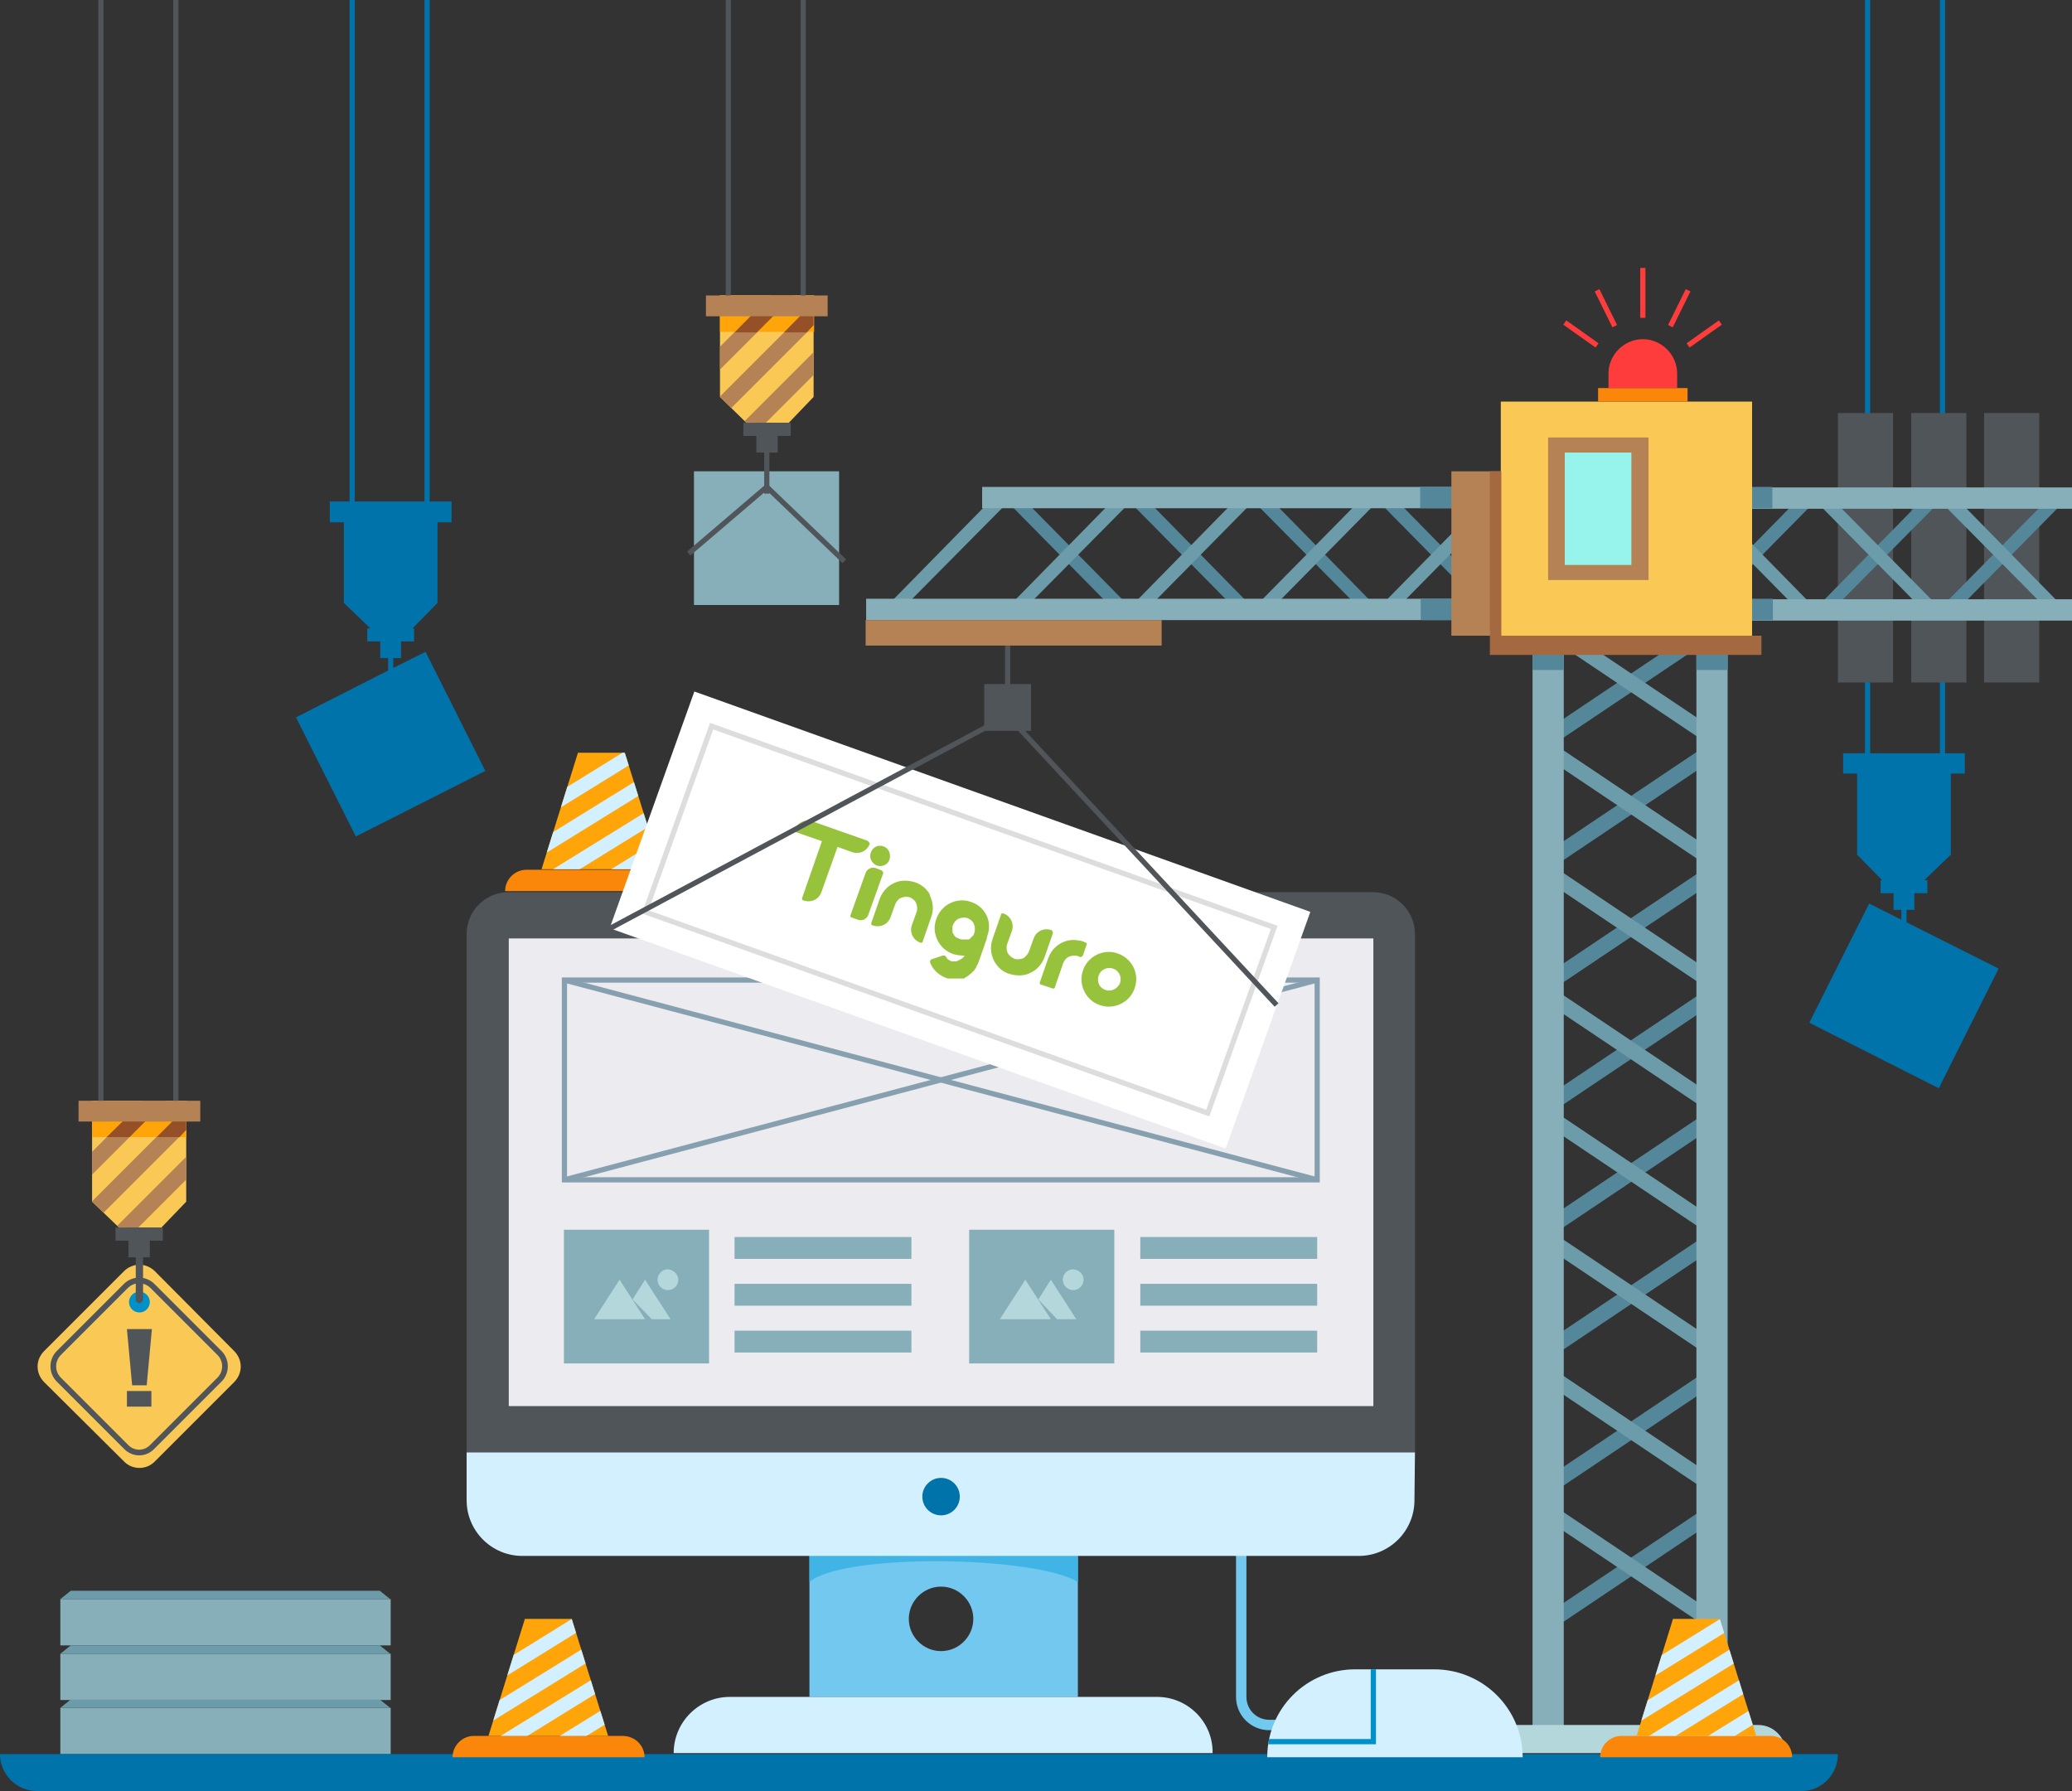 <?xml version="1.0" encoding="utf-8"?>
<!-- Generator: Adobe Illustrator 25.4.1, SVG Export Plug-In . SVG Version: 6.00 Build 0)  -->
<svg version="1.1" id="Layer_1" xmlns="http://www.w3.org/2000/svg" xmlns:xlink="http://www.w3.org/1999/xlink" x="0px" y="0px"
	 viewBox="0 0 398.3 344.3" style="enable-background:new 0 0 398.3 344.3;" xml:space="preserve">
<rect x="0" y="0" width="398.3" height="344.3" fill="#333333" stroke="none"/>
<style type="text/css">
	.st0{fill:none;stroke:#73C8F0;stroke-width:2;stroke-miterlimit:10;}
	.st1{fill:#0073AA;}
	.st2{fill:#87AFB9;}
	.st3{fill:#FA870A;}
	.st4{fill:#FFA50A;}
	.st5{clip-path:url(#SVGID_00000096050894137570647320000003241663986187749020_);}
	.st6{fill:#D2F0FF;}
	.st7{fill:#73C8F0;}
	.st8{fill:#41B4E6;}
	.st9{fill:#50555A;}
	.st10{fill:#EBEBF0;}
	.st11{fill:none;stroke:#87A0AF;stroke-miterlimit:10;}
	.st12{fill:#55879B;}
	.st13{fill:#6C9BAA;}
	.st14{fill:#B4D7DC;}
	.st15{fill:#FAC855;}
	.st16{fill:#B48255;}
	.st17{fill:#A56941;}
	.st18{fill:#97F4EC;}
	.st19{fill:#FFFFFF;}
	.st20{fill:none;stroke:#DDDDDD;stroke-width:1;stroke-miterlimit:10;}
	.st21{fill:none;stroke:#50555A;stroke-miterlimit:10;}
	.st22{clip-path:url(#SVGID_00000020399105914862288840000016722669869446714258_);}
	.st23{fill:#965028;}
	.st24{clip-path:url(#SVGID_00000067204168780670409180000016660800997837782671_);}
	.st25{fill:none;stroke:#50555A;stroke-width:1.09;stroke-miterlimit:10;}
	.st26{fill:#0091C8;}
	.st27{clip-path:url(#SVGID_00000080168263408239173830000016526376740311060382_);}
	.st28{clip-path:url(#SVGID_00000033335205156886550230000004926362600252374671_);}
	.st29{fill:#FF3C3C;}
	.st30{fill:none;stroke:#FF3C3C;stroke-miterlimit:10;}
	.st31{clip-path:url(#SVGID_00000066483233056998259950000001056651119740205703_);}
	.st32{fill:#97C23B;}
</style>
<g>
	<path class="st0" d="M246.9,331.6H244c-3,0-5.4-2.4-5.4-5.4v-31.8"/>
	<polygon class="st1" points="359.3,173.7 365.5,176.8 365.5,174.9 364,174.9 364,171.7 361.5,171.7 361.5,169.2 361.8,169.2 
		357,164.3 357,151.8 357,150.5 357,148.7 354.3,148.7 354.3,144.8 357,144.8 358.5,144.8 358.5,0 359.5,0 359.5,144.8 360.8,144.8 
		365.2,144.8 372.9,144.8 372.9,0 373.9,0 373.9,144.8 375,144.8 377.7,144.8 377.7,148.7 375,148.7 375,151.8 375,164.3 
		369.9,169.2 370.5,169.2 370.5,171.7 368,171.7 368,174.9 366.5,174.9 366.5,177.3 384.2,186.2 372.7,209.2 347.8,196.6 	"/>
	<rect x="133.4" y="90.6" class="st2" width="27.9" height="25.7"/>
	<g>
		<path class="st3" d="M134,171.3H97.1l0,0c0-2.3,1.9-4.1,4.1-4.1h28.6C132.2,167.1,134,169,134,171.3L134,171.3z"/>
		<polygon class="st4" points="127.1,167.1 104.1,167.1 111.1,144.7 120.1,144.7 		"/>
		<g>
			<g>
				<defs>
					<polygon id="SVGID_1_" points="127.1,167.1 104.1,167.1 111.1,144.7 120.1,144.7 					"/>
				</defs>
				<clipPath id="SVGID_00000008108003729192792090000006128417145757017775_">
					<use xlink:href="#SVGID_1_"  style="overflow:visible;"/>
				</clipPath>
				<g style="clip-path:url(#SVGID_00000008108003729192792090000006128417145757017775_);">
					
						<rect x="98.5" y="149.1" transform="matrix(0.851 -0.526 0.526 0.851 -62.284 81.804)" class="st6" width="28.6" height="2.7"/>
					
						<rect x="98.5" y="156.1" transform="matrix(0.851 -0.526 0.526 0.851 -65.967 82.858)" class="st6" width="28.6" height="2.7"/>
					
						<rect x="98.5" y="163.2" transform="matrix(0.851 -0.526 0.526 0.851 -69.65 83.911)" class="st6" width="28.6" height="2.7"/>
					
						<rect x="101.3" y="168.4" transform="matrix(0.851 -0.526 0.526 0.851 -72.018 86.164)" class="st6" width="28.6" height="2.7"/>
				</g>
			</g>
		</g>
	</g>
	<g>
		<path class="st7" d="M155.6,296.2v30h51.6v-30H155.6z M180.9,317.4c-3.4,0-6.2-2.8-6.2-6.2c0-3.4,2.8-6.2,6.2-6.2s6.2,2.8,6.2,6.2
			C187.1,314.6,184.3,317.4,180.9,317.4z"/>
		<path class="st8" d="M207.2,304.1v-7.8h-51.6v7.8C162.3,298.5,198.9,299.1,207.2,304.1z"/>
		<path class="st9" d="M272,279.2H89.7v-99.6c0-4.5,3.6-8.1,8.1-8.1h166.1c4.5,0,8.1,3.6,8.1,8.1V279.2z"/>
		<rect x="97.8" y="180.4" class="st10" width="166.2" height="89.9"/>
		<rect x="108.5" y="188.4" class="st11" width="144.7" height="38.4"/>
		<path class="st6" d="M272,279.2H89.7v9.2c0,5.9,4.8,10.7,10.7,10.7h160.8c5.9,0,10.7-4.8,10.7-10.7L272,279.2L272,279.2z"/>
		<circle class="st1" cx="180.9" cy="287.7" r="3.6"/>
		<path class="st6" d="M222.4,326.2h-82.1c-5.9,0-10.8,4.8-10.8,10.8l0,0h103.6l0,0C233.2,331.1,228.4,326.2,222.4,326.2z"/>
		<line class="st11" x1="108.5" y1="226.8" x2="253.2" y2="188.4"/>
		<line class="st11" x1="108.5" y1="188.4" x2="253.2" y2="226.8"/>
	</g>
	<g>
		<rect x="353.3" y="79.4" class="st9" width="10.6" height="51.8"/>
		<rect x="367.4" y="79.4" class="st9" width="10.6" height="51.8"/>
		<rect x="381.4" y="79.4" class="st9" width="10.6" height="51.8"/>
		<g>
			<g>
				
					<rect x="294.9" y="129.7" transform="matrix(0.83 -0.557 0.557 0.83 -19.888 197.101)" class="st12" width="37.5" height="3"/>
				
					<rect x="294.9" y="153.2" transform="matrix(0.83 -0.557 0.557 0.83 -32.971 201.121)" class="st12" width="37.5" height="3"/>
				
					<rect x="294.9" y="176.7" transform="matrix(0.83 -0.557 0.557 0.83 -46.074 205.109)" class="st12" width="37.5" height="3"/>
				
					<rect x="294.9" y="200.2" transform="matrix(0.83 -0.557 0.557 0.83 -59.177 209.097)" class="st12" width="37.5" height="3"/>
				
					<rect x="294.9" y="223.8" transform="matrix(0.83 -0.557 0.557 0.83 -72.317 213.13)" class="st12" width="37.5" height="3"/>
				
					<rect x="294.9" y="247.3" transform="matrix(0.83 -0.557 0.557 0.83 -85.42 217.118)" class="st12" width="37.5" height="3"/>
			</g>
			<g>
				
					<rect x="312.1" y="112.5" transform="matrix(0.557 -0.83 0.83 0.557 29.841 318.39)" class="st13" width="3" height="37.5"/>
				
					<rect x="312.1" y="136" transform="matrix(0.557 -0.83 0.83 0.557 10.322 328.784)" class="st13" width="3" height="37.5"/>
				
					<rect x="312.1" y="159.5" transform="matrix(0.557 -0.83 0.83 0.557 -9.206 339.272)" class="st13" width="3" height="37.5"/>
				
					<rect x="312.1" y="183" transform="matrix(0.557 -0.83 0.83 0.557 -28.724 349.666)" class="st13" width="3" height="37.5"/>
				
					<rect x="312.1" y="206.5" transform="matrix(0.557 -0.83 0.83 0.557 -48.242 360.06)" class="st13" width="3" height="37.5"/>
				
					<rect x="312.1" y="230" transform="matrix(0.557 -0.83 0.83 0.557 -67.76 370.454)" class="st13" width="3" height="37.5"/>
				
					<rect x="294.9" y="273.5" transform="matrix(0.83 -0.557 0.557 0.83 -100.031 221.56)" class="st12" width="37.5" height="3"/>
				
					<rect x="312.1" y="256.3" transform="matrix(0.557 -0.83 0.83 0.557 -89.532 382.034)" class="st13" width="3" height="37.5"/>
				
					<rect x="294.9" y="299.7" transform="matrix(0.83 -0.557 0.557 0.83 -114.642 226.002)" class="st12" width="37.5" height="3"/>
				
					<rect x="312.1" y="282.5" transform="matrix(0.557 -0.83 0.83 0.557 -111.304 393.615)" class="st13" width="3" height="37.5"/>
			</g>
			<rect x="294.6" y="118.1" class="st2" width="6" height="216.2"/>
			<rect x="326.1" y="118.1" class="st2" width="6" height="216.2"/>
			<rect x="294.6" y="118.1" class="st12" width="6" height="10.7"/>
			<rect x="326.1" y="118.1" class="st12" width="6" height="10.7"/>
		</g>
		<g>
			<g>
				<polygon class="st12" points="238.2,117.8 240.7,116.7 219.8,95.4 217.3,96.6 				"/>
				<polygon class="st12" points="196.2,95.4 193.8,96.6 214.7,117.8 217.2,116.7 				"/>
			</g>
			<g>
				<polygon class="st13" points="219.8,117.8 240.7,96.6 238.2,95.4 217.3,116.7 				"/>
				<polygon class="st12" points="262.2,117.8 264.6,116.7 243.7,95.4 241.2,96.6 				"/>
				<polygon class="st13" points="243.7,117.8 264.6,96.6 262.2,95.4 241.2,116.7 				"/>
				<polygon class="st12" points="286.1,117.8 288.6,116.7 267.7,95.4 265.2,96.6 				"/>
				<polygon class="st13" points="267.7,117.8 288.6,96.6 286.1,95.4 265.2,116.7 				"/>
				<polygon class="st13" points="214.7,95.4 193.8,116.7 196.2,117.8 217.2,96.6 				"/>
				<polygon class="st13" points="191.2,95.4 170.3,116.7 172.7,117.8 193.7,96.6 				"/>
			</g>
			<rect x="188.8" y="93.6" class="st2" width="91.5" height="4.1"/>
			<rect x="166.5" y="115.1" class="st2" width="113.8" height="4.1"/>
			<rect x="273" y="93.6" class="st12" width="10.7" height="4.1"/>
			<rect x="273.1" y="115.1" class="st12" width="10.7" height="4.1"/>
		</g>
		<g>
			<g>
				<polygon class="st12" points="375.7,117.8 373.2,116.7 394.2,95.4 396.6,96.6 				"/>
			</g>
			<g>
				<polygon class="st13" points="394.2,117.8 373.2,96.6 375.7,95.4 396.6,116.7 				"/>
				<polygon class="st12" points="351.7,117.8 349.3,116.7 370.2,95.4 372.7,96.6 				"/>
				<polygon class="st13" points="370.2,117.8 349.3,96.6 351.7,95.4 372.7,116.7 				"/>
				<polygon class="st12" points="327.8,117.8 325.3,116.7 346.2,95.4 348.7,96.6 				"/>
				<polygon class="st13" points="346.2,117.8 325.3,96.6 327.8,95.4 348.7,116.7 				"/>
			</g>
			<rect x="333.7" y="93.7" class="st2" width="64.6" height="4.1"/>
			<rect x="333.8" y="115.2" class="st2" width="64.6" height="4.1"/>
			<rect x="330" y="93.6" class="st12" width="10.7" height="4.1"/>
			<rect x="330.1" y="115.1" class="st12" width="10.7" height="4.1"/>
		</g>
		<path class="st14" d="M343.3,337h-59.9l0,0c0-3,2.4-5.4,5.4-5.4H338C340.9,331.6,343.3,334,343.3,337L343.3,337z"/>
		<rect x="288.5" y="77.2" class="st15" width="48.3" height="46.9"/>
		<rect x="279" y="90.6" class="st16" width="9.5" height="31.6"/>
		<rect x="286.4" y="90.6" class="st17" width="2.2" height="31.6"/>
		<rect x="297.6" y="84.1" class="st16" width="19.3" height="27.4"/>
		<rect x="300.8" y="87" class="st18" width="12.8" height="21.6"/>
		<rect x="286.4" y="122.2" class="st17" width="52.2" height="3.7"/>
	</g>
	
		<rect x="160.3" y="114.1" transform="matrix(0.337 -0.942 0.942 0.337 -44.305 290.979)" class="st19" width="48.3" height="125.7"/>
	
		<rect x="165.5" y="119.5" transform="matrix(0.337 -0.942 0.942 0.337 -44.32 290.923)" class="st20" width="37.9" height="114.8"/>
	<g>
		<rect x="108.4" y="236.4" class="st2" width="27.9" height="25.7"/>
		<rect x="141.2" y="237.8" class="st2" width="34" height="4.2"/>
		<rect x="141.2" y="246.8" class="st2" width="34" height="4.2"/>
		<rect x="141.2" y="255.8" class="st2" width="34" height="4.2"/>
	</g>
	<g>
		<rect x="186.3" y="236.4" class="st2" width="27.9" height="25.7"/>
		<rect x="219.2" y="237.8" class="st2" width="34" height="4.2"/>
		<rect x="219.2" y="246.8" class="st2" width="34" height="4.2"/>
		<rect x="219.2" y="255.8" class="st2" width="34" height="4.2"/>
	</g>
	<rect x="189.2" y="131.5" class="st9" width="9" height="9"/>
	<line class="st21" x1="193.7" y1="136" x2="193.7" y2="120.5"/>
	<rect x="166.4" y="119.2" class="st16" width="56.9" height="4.9"/>
	<g>
		<rect x="11.6" y="307.4" class="st2" width="63.5" height="8.9"/>
		<rect x="11.6" y="317.9" class="st2" width="63.5" height="8.9"/>
		<polygon class="st13" points="75,317.9 11.6,317.9 13.6,316.3 73,316.3 		"/>
		<polygon class="st13" points="75,307.4 11.6,307.4 13.6,305.8 73,305.8 		"/>
		<rect x="11.6" y="328.3" class="st2" width="63.5" height="8.9"/>
		<polygon class="st13" points="75,328.3 11.6,328.3 13.6,326.7 73,326.7 		"/>
	</g>
	<path class="st1" d="M346.3,344.3H7.1c-3.9,0-7.1-3.2-7.1-7.1l0,0h353.3l0,0C353.3,341.1,350.2,344.3,346.3,344.3z"/>
	<g>
		<polygon class="st15" points="35.8,211.6 17.7,211.6 17.7,231 22.9,236 31,236 35.8,231 		"/>
		<g>
			<g>
				<defs>
					<polygon id="SVGID_00000085938188721703055550000002147686596871416966_" points="35.8,211.6 17.7,211.6 17.7,231 22.9,236 
						31,236 35.8,231 					"/>
				</defs>
				<clipPath id="SVGID_00000045592540628760249390000002444173676038987181_">
					<use xlink:href="#SVGID_00000085938188721703055550000002147686596871416966_"  style="overflow:visible;"/>
				</clipPath>
				<g style="clip-path:url(#SVGID_00000045592540628760249390000002444173676038987181_);">
					
						<rect x="6.9" y="217.8" transform="matrix(0.707 -0.707 0.707 0.707 -148.669 79.816)" class="st16" width="30.3" height="3.1"/>
					
						<rect x="11.6" y="222.6" transform="matrix(0.707 -0.707 0.707 0.707 -150.645 84.533)" class="st16" width="30.3" height="3.1"/>
					
						<rect x="16.4" y="227.3" transform="matrix(0.707 -0.707 0.707 0.707 -152.578 89.347)" class="st16" width="30.3" height="3.1"/>
				</g>
			</g>
		</g>
		<rect x="17.7" y="211.6" class="st4" width="18.1" height="7"/>
		<line class="st21" x1="19.4" y1="0" x2="19.4" y2="213.4"/>
		<line class="st21" x1="33.8" y1="0" x2="33.8" y2="213.4"/>
		<polygon class="st23" points="34.5,218.6 35.8,217.2 35.8,212.9 30.1,218.6 		"/>
		<polygon class="st23" points="20.5,218.6 24.9,218.6 31.9,211.6 27.6,211.6 		"/>
		<rect x="15.1" y="211.6" class="st16" width="23.4" height="4"/>
		<rect x="22.2" y="236" class="st9" width="9.1" height="2.5"/>
		<rect x="24.7" y="236" class="st9" width="4.1" height="5.7"/>
	</g>
	<g>
		<polygon class="st15" points="156.4,56.8 138.4,56.8 138.4,76.3 143.5,81.3 151.6,81.3 156.4,76.3 		"/>
		<g>
			<g>
				<defs>
					<polygon id="SVGID_00000005978089269519232450000012479133011109229191_" points="156.4,56.8 138.4,56.8 138.4,76.3 
						143.5,81.3 151.6,81.3 156.4,76.3 					"/>
				</defs>
				<clipPath id="SVGID_00000036969756347409117580000000786577005368711838_">
					<use xlink:href="#SVGID_00000005978089269519232450000012479133011109229191_"  style="overflow:visible;"/>
				</clipPath>
				<g style="clip-path:url(#SVGID_00000036969756347409117580000000786577005368711838_);">
					
						<rect x="127.5" y="63.1" transform="matrix(0.707 -0.707 0.707 0.707 -3.948 119.776)" class="st16" width="30.3" height="3.1"/>
					
						<rect x="132.2" y="67.9" transform="matrix(0.707 -0.707 0.707 0.707 -5.95 124.563)" class="st16" width="30.3" height="3.1"/>
					
						<rect x="137" y="72.6" transform="matrix(0.707 -0.707 0.707 0.707 -7.857 129.301)" class="st16" width="30.3" height="3.1"/>
				</g>
			</g>
		</g>
		<rect x="138.4" y="56.8" class="st4" width="18.1" height="7"/>
		<line class="st21" x1="140" y1="0" x2="140" y2="58.7"/>
		<line class="st21" x1="154.4" y1="0" x2="154.4" y2="58.7"/>
		<polygon class="st23" points="155.1,63.9 156.4,62.5 156.4,58.1 150.7,63.9 		"/>
		<polygon class="st23" points="141.2,63.9 145.5,63.9 152.6,56.8 148.2,56.8 		"/>
		<rect x="135.7" y="56.8" class="st16" width="23.4" height="4"/>
		<rect x="142.9" y="81.3" class="st9" width="9.1" height="2.5"/>
		<rect x="145.4" y="81.3" class="st9" width="4.1" height="5.7"/>
	</g>
	<path class="st15" d="M23.8,280.9L8.5,265.7c-1.7-1.7-1.7-4.3,0-6l15.3-15.3c1.7-1.7,4.3-1.7,6,0L45,259.7c1.7,1.7,1.7,4.3,0,6
		L29.7,281C28.1,282.6,25.4,282.6,23.8,280.9z"/>
	<path class="st25" d="M24.2,278.1l-12.9-12.9c-1.4-1.4-1.4-3.7,0-5.1l12.9-12.9c1.4-1.4,3.7-1.4,5.1,0l12.9,12.9
		c1.4,1.4,1.4,3.7,0,5.1l-12.9,12.9C27.9,279.6,25.6,279.6,24.2,278.1z"/>
	<path class="st26" d="M28.8,250.3c0,1.1-0.9,2-2,2s-2-0.9-2-2s0.9-2,2-2S28.8,249.2,28.8,250.3z"/>
	<path class="st9" d="M26.8,250.5L26.8,250.5c-0.4,0-0.7-0.3-0.7-0.7v-9.3c0-0.4,0.3-0.7,0.7-0.7l0,0c0.4,0,0.7,0.3,0.7,0.7v9.3
		C27.5,250.2,27.1,250.5,26.8,250.5z"/>
	<g>
		<path class="st3" d="M123.9,337.8H87l0,0c0-2.3,1.9-4.1,4.1-4.1h28.6C122,333.7,123.9,335.5,123.9,337.8L123.9,337.8z"/>
		<polygon class="st4" points="116.9,333.7 93.9,333.7 100.9,311.2 109.9,311.2 		"/>
		<g>
			<g>
				<defs>
					<polygon id="SVGID_00000061455032054214289280000017181906108051563945_" points="116.9,333.7 93.9,333.7 100.9,311.2 
						109.9,311.2 					"/>
				</defs>
				<clipPath id="SVGID_00000037671340729159800850000008118785029936810421_">
					<use xlink:href="#SVGID_00000061455032054214289280000017181906108051563945_"  style="overflow:visible;"/>
				</clipPath>
				<g style="clip-path:url(#SVGID_00000037671340729159800850000008118785029936810421_);">
					
						<rect x="88.3" y="315.8" transform="matrix(0.851 -0.526 0.526 0.851 -151.433 101.349)" class="st6" width="28.6" height="2.7"/>
					
						<rect x="88.3" y="322.8" transform="matrix(0.851 -0.526 0.526 0.851 -155.116 102.402)" class="st6" width="28.6" height="2.7"/>
					
						<rect x="88.3" y="329.8" transform="matrix(0.851 -0.526 0.526 0.851 -158.799 103.455)" class="st6" width="28.6" height="2.7"/>
					
						<rect x="91.1" y="335.1" transform="matrix(0.851 -0.526 0.526 0.851 -161.167 105.711)" class="st6" width="28.6" height="2.7"/>
				</g>
			</g>
		</g>
	</g>
	<g>
		<path class="st3" d="M344.5,337.8h-36.9l0,0c0-2.3,1.9-4.1,4.1-4.1h28.6C342.7,333.7,344.5,335.5,344.5,337.8L344.5,337.8z"/>
		<polygon class="st4" points="337.6,333.7 314.6,333.7 321.6,311.2 330.6,311.2 		"/>
		<g>
			<g>
				<defs>
					<polygon id="SVGID_00000150802554165738245020000007163790209146662038_" points="337.6,333.7 314.6,333.7 321.6,311.2 
						330.6,311.2 					"/>
				</defs>
				<clipPath id="SVGID_00000132087893327494009400000009034055925416467110_">
					<use xlink:href="#SVGID_00000150802554165738245020000007163790209146662038_"  style="overflow:visible;"/>
				</clipPath>
				<g style="clip-path:url(#SVGID_00000132087893327494009400000009034055925416467110_);">
					
						<rect x="309" y="315.8" transform="matrix(0.851 -0.526 0.526 0.851 -118.469 217.411)" class="st6" width="28.6" height="2.7"/>
					
						<rect x="309" y="322.8" transform="matrix(0.851 -0.526 0.526 0.851 -122.151 218.464)" class="st6" width="28.6" height="2.7"/>
					
						<rect x="309" y="329.8" transform="matrix(0.851 -0.526 0.526 0.851 -125.834 219.517)" class="st6" width="28.6" height="2.7"/>
					
						<rect x="311.8" y="335.1" transform="matrix(0.851 -0.526 0.526 0.851 -128.202 221.774)" class="st6" width="28.6" height="2.7"/>
				</g>
			</g>
		</g>
	</g>
	<rect x="307.2" y="74.6" class="st3" width="17.2" height="2.6"/>
	<path class="st29" d="M322.4,74.6h-13.2v-2.8c0-3.6,3-6.6,6.6-6.6l0,0c3.6,0,6.6,3,6.6,6.6V74.6z"/>
	<line class="st30" x1="315.8" y1="61.1" x2="315.8" y2="51.5"/>
	<line class="st30" x1="324.5" y1="66.4" x2="330.7" y2="62"/>
	<line class="st30" x1="321.1" y1="62.7" x2="324.5" y2="55.8"/>
	<line class="st30" x1="307" y1="66.4" x2="300.8" y2="62"/>
	<line class="st30" x1="310.4" y1="62.7" x2="307" y2="55.8"/>
	<polyline class="st21" points="132.4,106.4 147.4,93.6 162.3,107.9 	"/>
	<line class="st21" x1="147.4" y1="94.9" x2="147.4" y2="85.4"/>
	<polygon class="st1" points="81.8,125.3 75.6,128.4 75.6,126.5 77.1,126.5 77.1,123.3 79.6,123.3 79.6,120.8 79.3,120.8 
		84.1,115.9 84.1,103.4 84.1,102.1 84.1,100.4 86.8,100.4 86.8,96.4 84.1,96.4 82.6,96.4 82.6,0 81.6,0 81.6,96.4 80.3,96.4 
		75.9,96.4 68.2,96.4 68.2,0 67.2,0 67.2,96.4 66.1,96.4 63.4,96.4 63.4,100.4 66.1,100.4 66.1,103.4 66.1,115.9 71.2,120.8 
		70.6,120.8 70.6,123.3 73.1,123.3 73.1,126.5 74.6,126.5 74.6,128.9 56.9,137.9 68.4,160.8 93.3,148.2 	"/>
	<g>
		<path class="st6" d="M292.7,337.8h-49.1l0,0c0-9.4,7.6-16.9,16.9-16.9h15.2C285.1,320.9,292.7,328.5,292.7,337.8L292.7,337.8z"/>
	</g>
	<g>
		<g>
			<defs>
				<path id="SVGID_00000041982051653103444770000003004670039256065723_" d="M292.7,337.8h-49.1l0,0c0-9.4,7.6-16.9,16.9-16.9h15.2
					C285.1,320.9,292.7,328.5,292.7,337.8L292.7,337.8z"/>
			</defs>
			<clipPath id="SVGID_00000128442803002779940930000003394245727001581703_">
				<use xlink:href="#SVGID_00000041982051653103444770000003004670039256065723_"  style="overflow:visible;"/>
			</clipPath>
			<g style="clip-path:url(#SVGID_00000128442803002779940930000003394245727001581703_);">
				<polygon class="st26" points="264.5,335.3 242.7,335.3 242.7,334.3 263.5,334.3 263.5,320.9 264.5,320.9 				"/>
			</g>
		</g>
	</g>
	<g>
		<polygon class="st14" points="119.1,246 114.2,253.6 124,253.6 		"/>
		<polygon class="st14" points="125.3,253.6 128.9,253.6 124,246 121.6,249.8 		"/>
		<path class="st14" d="M130.4,246c0,1.1-0.9,2-2,2c-1.1,0-2-0.9-2-2s0.9-2,2-2C129.5,244.1,130.4,245,130.4,246z"/>
	</g>
	<g>
		<polygon class="st14" points="197.1,246 192.2,253.6 202,253.6 		"/>
		<polygon class="st14" points="203.2,253.6 206.9,253.6 202,246 199.6,249.8 		"/>
		<path class="st14" d="M208.3,246c0,1.1-0.9,2-2,2s-2-0.9-2-2s0.9-2,2-2C207.5,244.1,208.3,245,208.3,246z"/>
	</g>
	<g>
		<polygon class="st9" points="28.2,266.3 25.4,266.3 24.4,255.5 29.2,255.5 		"/>
		<rect x="24.4" y="267.4" class="st9" width="4.7" height="3"/>
	</g>
	<g>
		<path class="st32" d="M166.7,161.6l-10.5-3.7c-1.4-0.5-2.9,0.2-3.4,1.6c-0.1,0.2,0,0.5,0.3,0.5l4.9,1.7l-3.8,10.9
			c-0.1,0.2,0,0.5,0.3,0.5c1.4,0.5,2.9-0.2,3.4-1.6l3.1-8.7l2.8,1c1.4,0.5,2.9-0.2,3.4-1.6C167.1,161.9,166.9,161.7,166.7,161.6z"/>
		<path class="st32" d="M169.8,162.7c-1-0.4-2.1,0.2-2.4,1.2c-0.4,1,0.2,2.1,1.2,2.5c1,0.3,2.1-0.2,2.4-1.2
			C171.3,164.1,170.8,163,169.8,162.7z"/>
		<path class="st32" d="M169.4,167.3l-1-0.4c-0.8-0.3-1.7,0.1-2,0.9l-2.9,8.1c-0.1,0.2,0,0.5,0.3,0.5l1.1,0.4c0.8,0.3,1.7-0.1,2-0.9
			l2.9-8.1C169.7,167.6,169.6,167.3,169.4,167.3z"/>
		<path class="st32" d="M178.3,171.3c-0.6-0.8-1.5-1.4-2.4-1.7c-1-0.3-2-0.4-3-0.2c-1.8,0.4-3.2,1.7-3.8,3.4l-1.6,4.6
			c-0.1,0.2,0,0.5,0.3,0.5c1.4,0.5,2.9-0.2,3.4-1.6l0.9-2.5c0.2-0.5,0.6-1,1.1-1.2c0.5-0.2,1.1-0.3,1.7-0.1c0.5,0.2,1,0.6,1.2,1.1
			c0.2,0.5,0.3,1.1,0.1,1.7l-0.9,2.5c-0.5,1.4,0.2,2.9,1.6,3.4c0.2,0.1,0.5,0,0.5-0.3l1.6-4.6c0.5-1.3,0.4-2.8-0.2-4
			C178.8,172,178.6,171.6,178.3,171.3z"/>
		<path class="st32" d="M189.1,175.1c-0.6-0.8-1.5-1.4-2.4-1.7c-1.3-0.5-2.8-0.4-4,0.2c-1.3,0.6-2.2,1.7-2.7,3
			c-0.3,0.8-0.4,1.7-0.3,2.5c0.1,0.5,0.2,1,0.5,1.6c0.6,1.3,1.7,2.2,3,2.7c0.7,0.2,1.4,0.3,2.2,0.3c0,0.1-0.1,0.2-0.1,0.2
			c0,0,0,0,0,0c0,0,0,0,0,0c0,0,0,0-0.1,0.1c0,0,0,0,0,0c0,0,0,0,0,0c0,0-0.1,0.1-0.1,0.1c0,0,0,0-0.1,0.1c0,0-0.1,0-0.1,0.1
			c0,0,0,0,0,0c0,0-0.1,0-0.1,0.1c0,0,0,0-0.1,0c0,0,0,0-0.1,0c0,0-0.1,0-0.1,0.1c0,0-0.1,0-0.1,0.1c0,0,0,0-0.1,0
			c-0.1,0-0.1,0-0.2,0.1l0,0c0,0,0,0,0,0c-0.1,0-0.1,0-0.2,0.1c0,0-0.1,0-0.1,0c0,0-0.1,0-0.1,0c0,0,0,0,0,0c0,0-0.1,0-0.1,0
			c0,0,0,0-0.1,0c0,0,0,0,0,0c0,0-0.1,0-0.1,0c0,0,0,0,0,0c0,0,0,0,0,0c0,0-0.1,0-0.1,0c0,0,0,0,0,0c0,0-0.1,0-0.1,0c0,0,0,0,0,0
			l0,0c0,0-0.1,0-0.1,0l-0.1,0c0,0-0.1,0-0.1,0c0,0-0.1,0-0.1-0.1l-0.1,0c0,0-0.1,0-0.1-0.1l0,0c0,0,0,0-0.1,0c0,0-0.1,0-0.1-0.1
			c0,0,0,0-0.1,0c0,0,0,0,0,0c0,0,0,0,0,0c0,0,0,0-0.1-0.1c0,0,0,0,0,0c0,0-0.1-0.1-0.1-0.1c0,0,0,0,0,0l-0.1-0.1c0,0,0,0,0,0
			c0,0,0,0,0-0.1c0,0,0,0,0,0c0,0,0-0.1-0.1-0.1c0,0,0-0.1-0.1-0.1l0,0c0,0,0,0,0,0c0,0,0,0,0,0c0,0,0,0,0,0c0-0.1-0.1-0.2-0.3-0.2
			l0,0c-0.1,0-0.2,0-0.3,0l-2.1,0.7c-0.1,0-0.2,0.1-0.3,0.3c0,0.1,0,0.2,0,0.3c0,0.1,0,0.1,0.1,0.2c0,0,0,0.1,0,0.1
			c0.6,1.3,1.7,2.2,3,2.7l0.3,0.1c0.1,0,0.1,0,0.2,0l0.1,0c0.1,0,0.1,0,0.1,0l0,0c0,0,0.1,0,0.1,0c0,0,0,0,0.1,0c0,0,0,0,0,0
			c0,0,0,0,0.1,0l0,0c0,0,0.1,0,0.1,0c0,0,0.1,0,0.1,0c0.1,0,0.1,0,0.2,0c0,0,0,0,0.1,0c0.1,0,0.1,0,0.2,0l0.1,0c0,0,0,0,0,0
			c0,0,0.1,0,0.1,0c0,0,0.1,0,0.1,0c0,0,0.1,0,0.1,0c0,0,0.1,0,0.1,0c0,0,0,0,0,0c0,0,0,0,0,0c0.1,0,0.1,0,0.2,0c0,0,0,0,0,0
			c0,0,0.1,0,0.1,0c0,0,0.1,0,0.1,0c0,0,0,0,0,0c0,0,0.1,0,0.1,0c0,0,0,0,0,0c0,0,0.1,0,0.1,0c0.1,0,0.1,0,0.2,0c0,0,0,0,0.1,0
			c0,0,0.1,0,0.1,0c0,0,0.1,0,0.1,0c0.1,0,0.1,0,0.1,0c0.1,0,0.1,0,0.1-0.1l0,0c0.1,0,0.2-0.1,0.3-0.2l0.1,0c0,0,0.1,0,0.1-0.1
			c0,0,0.1,0,0.1-0.1c0,0,0,0,0.1,0c0,0,0,0,0,0c0,0,0.1,0,0.1-0.1c0,0,0,0,0,0c0,0,0.1-0.1,0.1-0.1c0,0,0.1,0,0.1-0.1c0,0,0,0,0,0
			c0,0,0.1,0,0.1-0.1c0,0,0,0,0,0c0,0,0,0,0,0c0,0,0,0,0,0c0,0,0,0,0,0c0,0,0,0,0,0c0,0,0,0,0,0c0,0,0,0,0,0c0,0,0,0,0.1,0l0.2-0.2
			c0,0,0.1-0.1,0.1-0.1c0.1-0.1,0.1-0.1,0.2-0.2c0,0,0.1-0.1,0.1-0.1c0,0,0,0,0,0c0,0,0.1-0.1,0.1-0.1c0,0,0,0,0,0c0,0,0,0,0,0
			c0,0,0.1-0.1,0.1-0.2c0,0,0.1-0.1,0.1-0.1c0,0,0,0,0,0c0-0.1,0.1-0.2,0.2-0.3c0,0,0,0,0-0.1c0,0,0-0.1,0-0.1c0,0,0.1-0.1,0.1-0.1
			c0,0,0,0,0,0c0,0,0-0.1,0.1-0.1l0-0.1c0.1-0.1,0.1-0.3,0.2-0.4l1.6-4.6c0-0.1,0-0.1,0-0.2C190.5,178.1,190.1,176.4,189.1,175.1z
			 M184,180.3L184,180.3C184,180.3,184,180.3,184,180.3c-0.1-0.1-0.1-0.1-0.2-0.1c0,0,0,0,0,0c0,0-0.1,0-0.1-0.1c0,0-0.1,0-0.1-0.1
			c0,0,0,0,0,0c0,0,0,0-0.1-0.1c0,0,0,0-0.1-0.1c0,0,0,0,0,0c0,0,0,0,0,0c0,0,0,0,0-0.1c0,0,0,0,0,0c0,0,0,0,0,0c0,0,0,0,0,0
			c0,0,0-0.1-0.1-0.1c0,0,0,0,0,0c0,0,0-0.1-0.1-0.1c0,0,0,0,0,0l0-0.1c0,0,0-0.1-0.1-0.1c0,0,0-0.1,0-0.1c0,0,0-0.1,0-0.1
			c0,0,0,0,0,0c0,0,0,0,0,0c0,0,0,0,0,0c0,0,0-0.1,0-0.1c0,0,0,0,0-0.1c0,0,0,0,0,0c0,0,0-0.1,0-0.1c0,0,0-0.1,0-0.1c0,0,0,0,0-0.1
			c0,0,0,0,0-0.1c0,0,0-0.1,0-0.1c0,0,0-0.1,0-0.1c0,0,0,0,0,0c0,0,0,0,0-0.1c0,0,0-0.1,0-0.1l0,0c0,0,0-0.1,0-0.1l0.1-0.2
			c0.2-0.5,0.6-1,1.1-1.2c0.5-0.2,1.1-0.3,1.7-0.1c0.5,0.2,1,0.6,1.2,1.1c0.2,0.5,0.3,1.1,0.1,1.7c0,0.1-0.1,0.2-0.1,0.3
			c0,0,0,0,0,0.1l-0.1,0.1c0,0,0,0,0,0c0,0,0,0.1-0.1,0.1c0,0,0,0,0,0l-0.1,0.1c0,0,0,0-0.1,0.1c0,0,0,0-0.1,0.1l-0.1,0.1
			c0,0,0,0,0,0c0,0,0,0,0,0c0,0,0,0-0.1,0.1c0,0-0.1,0.1-0.1,0.1c-0.1,0-0.1,0-0.1,0.1l0,0c0,0,0,0,0,0c0,0,0,0-0.1,0c0,0,0,0-0.1,0
			c0,0,0,0,0,0c0,0,0,0,0,0l0,0c0,0,0,0,0,0c0,0,0,0,0,0c0,0-0.1,0-0.1,0c0,0-0.1,0-0.1,0c0,0,0,0,0,0c0,0,0,0-0.1,0c0,0,0,0,0,0
			c0,0-0.1,0-0.1,0c0,0,0,0-0.1,0c0,0,0,0-0.1,0c0,0-0.1,0-0.1,0c0,0-0.1,0-0.1,0c0,0,0,0,0,0c0,0-0.1,0-0.1,0c0,0-0.1,0-0.1,0
			c0,0-0.1,0-0.1,0c0,0-0.1,0-0.1,0c0,0,0,0-0.1,0L184,180.3z"/>
		<path class="st32" d="M202.1,178.8c-1.4-0.5-2.9,0.2-3.4,1.6l-0.9,2.5c-0.2,0.5-0.6,1-1.1,1.3c-0.5,0.2-1.1,0.3-1.7,0.1
			c-0.5-0.2-1-0.6-1.3-1.1c-0.2-0.5-0.3-1.1-0.1-1.7l0.9-2.5c0.5-1.4-0.2-2.9-1.6-3.4c-0.2-0.1-0.5,0-0.5,0.3l-1.6,4.6
			c-0.6,1.7-0.3,3.6,0.8,5c0.6,0.8,1.4,1.4,2.4,1.7c0.9,0.3,2,0.4,3,0.2c0.4-0.1,0.7-0.2,1.1-0.4c0,0,0,0,0,0c1.3-0.6,2.2-1.7,2.7-3
			l1.6-4.6C202.4,179.1,202.3,178.9,202.1,178.8z"/>
		<path class="st32" d="M208.7,181.2c-0.1-0.1-0.3-0.1-0.4-0.2c-1-0.3-2-0.4-3-0.2c-1.8,0.4-3.2,1.7-3.8,3.4l-1.6,4.6
			c-0.1,0.2,0,0.5,0.3,0.5l2.1,0.7c0.2,0.1,0.5,0,0.5-0.3l1.6-4.6c0.2-0.5,0.6-1,1.1-1.2c0.5-0.2,1.1-0.3,1.7-0.1
			c0.1,0,0.2,0.1,0.3,0.1c0.1,0.1,0.2,0.1,0.4,0c0.1,0,0.2-0.1,0.3-0.3l0.7-2.1C209,181.5,208.9,181.3,208.7,181.2z"/>
		<path class="st32" d="M214.9,183.3c-2.7-1-5.8,0.5-6.7,3.2c-1,2.7,0.5,5.8,3.2,6.7c2.7,1,5.8-0.5,6.7-3.2
			C219.1,187.3,217.7,184.3,214.9,183.3z M212.5,190.3c-1.2-0.4-1.7-1.6-1.3-2.8c0.4-1.1,1.6-1.7,2.8-1.3c1.1,0.4,1.7,1.6,1.3,2.8
			C214.8,190.1,213.6,190.7,212.5,190.3z"/>
	</g>
	<polyline class="st21" points="117.2,178.5 193.7,137.6 245.4,193.2 	"/>
</g>
</svg>
